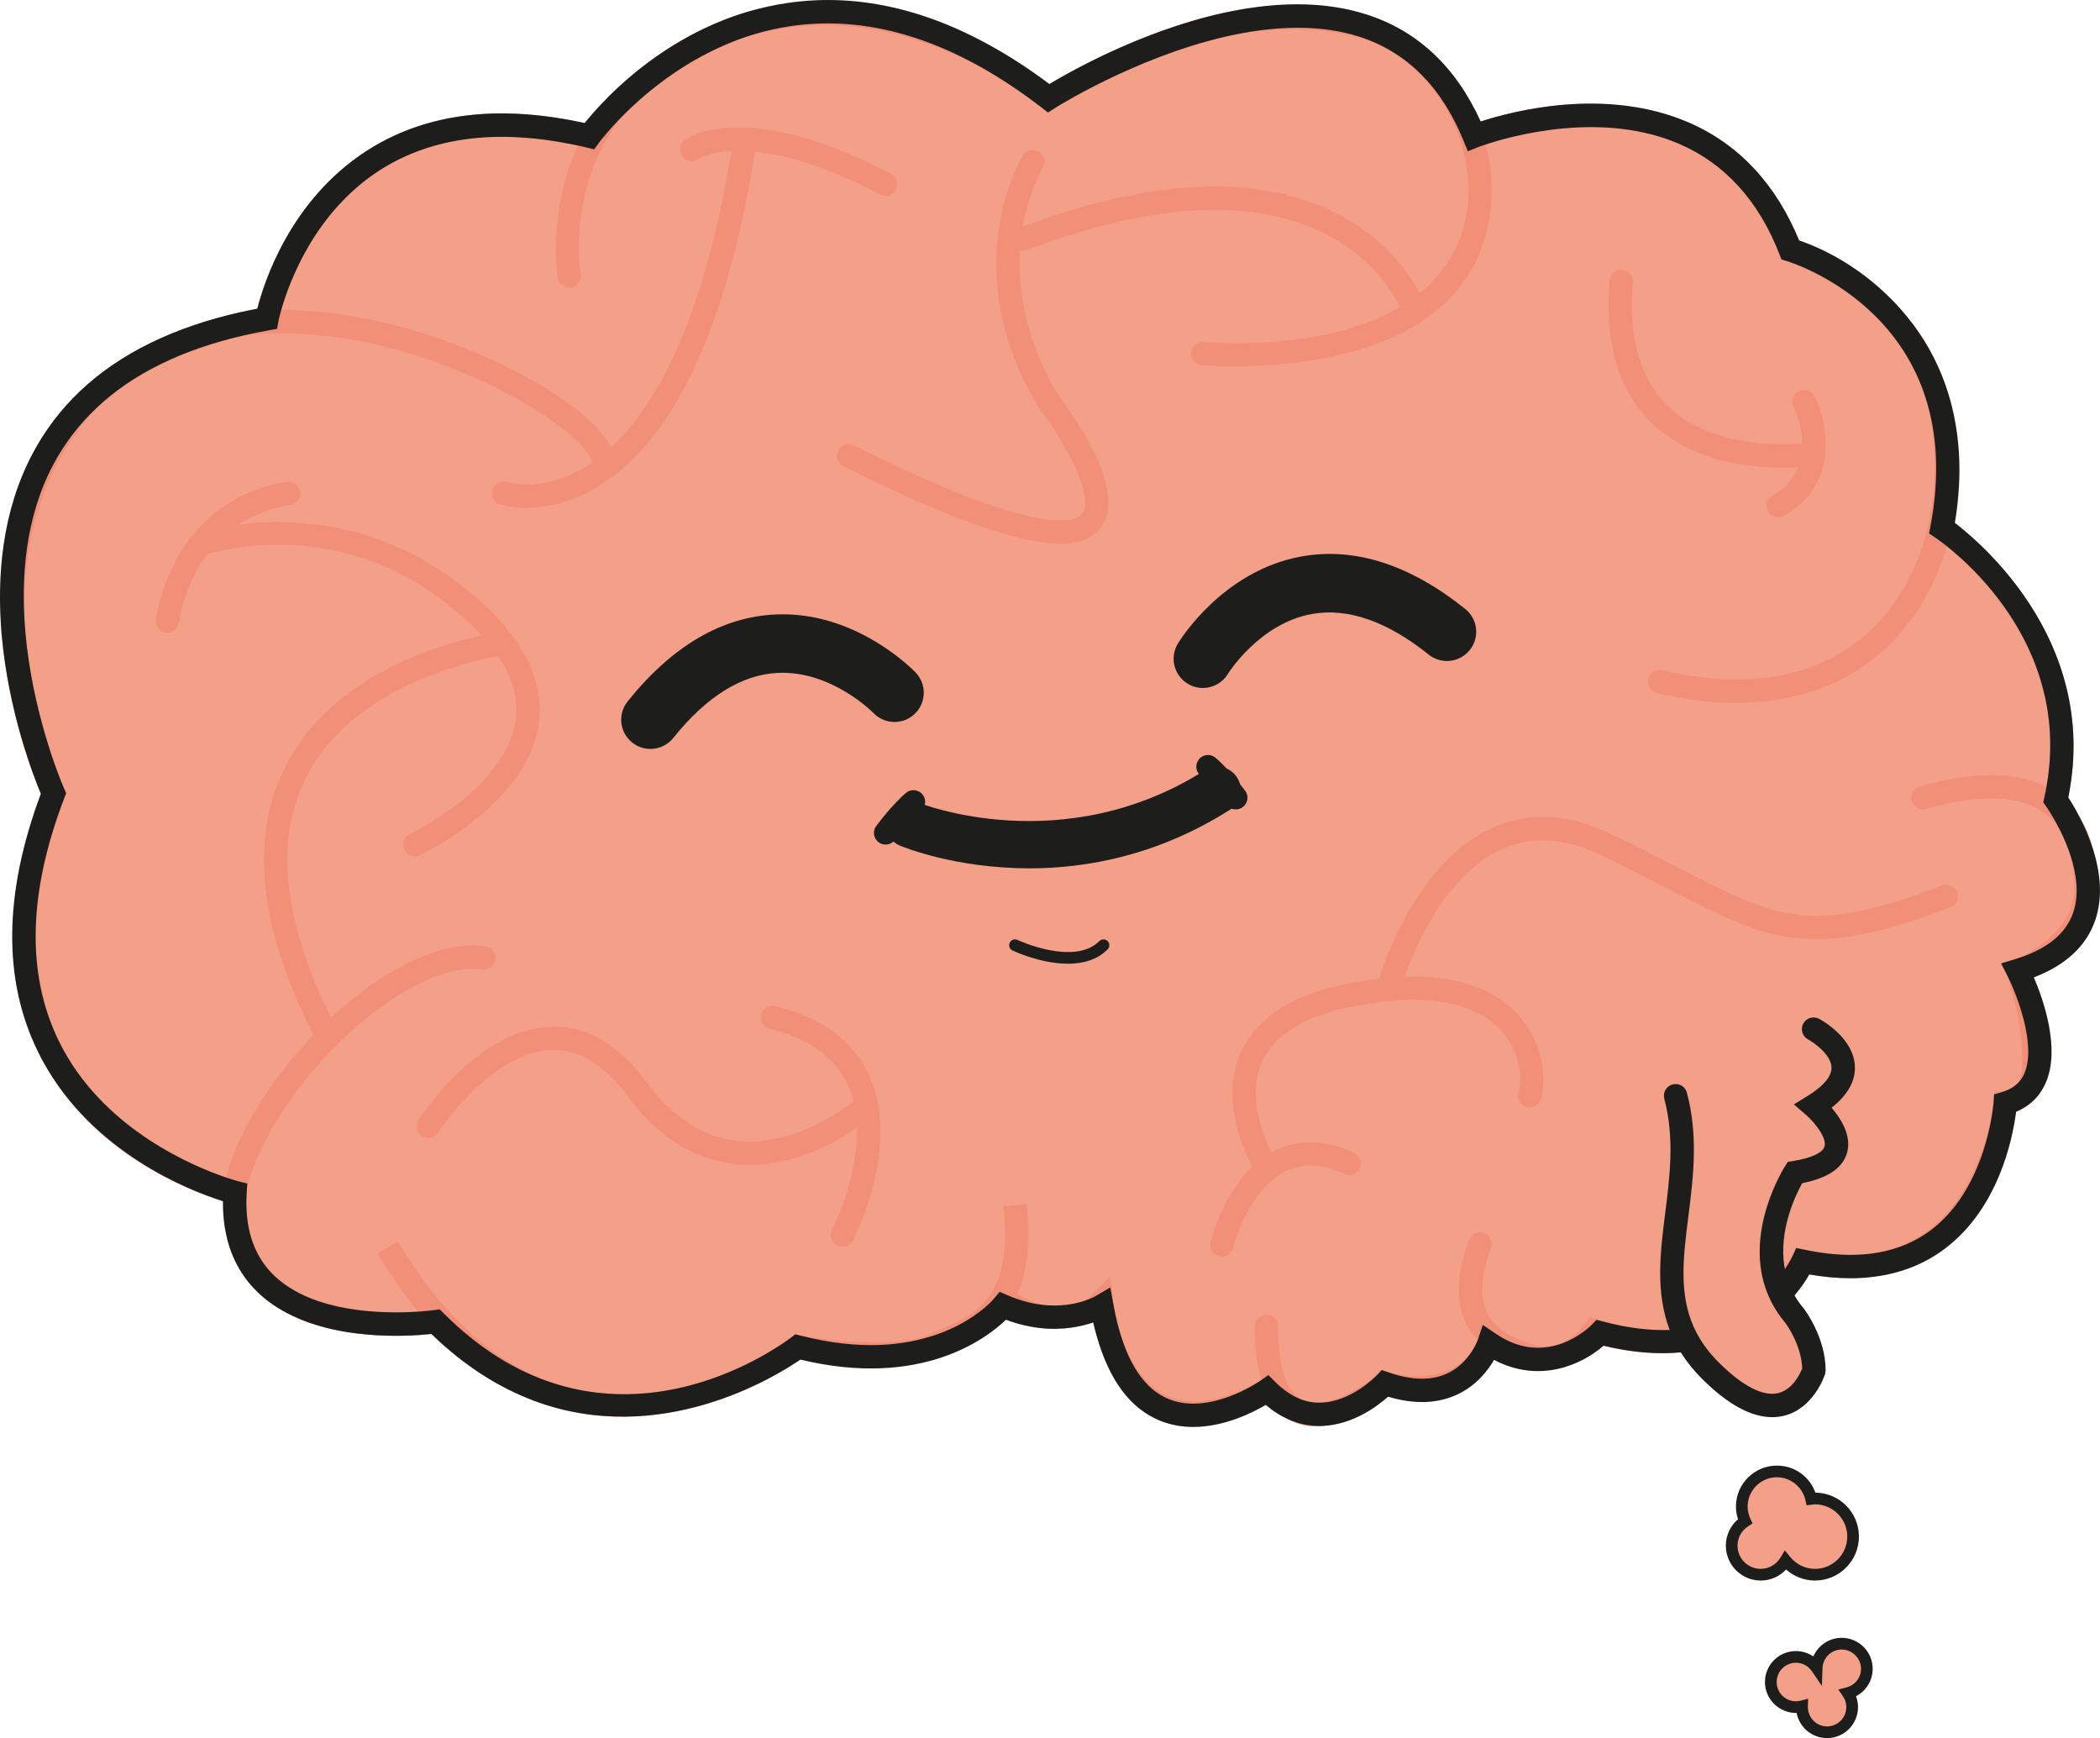 <?xml version="1.0" encoding="UTF-8"?><svg id="a" xmlns="http://www.w3.org/2000/svg" viewBox="0 0 673.29 557.25"><defs><style>.b{fill:#f28f79;}.c{fill:#1d1e1b;}.d{fill:#f4a089;}</style></defs><path class="d" d="M188.96,43.64s55.38-81.06,147.25-12.16c0,0,108.09-64.85,136.46,12.16,0,0,77.01-36.48,101.33,36.48,0,0,60.8,18.24,48.64,89.17,0,0,52.69,26.35,36.48,87.14,0,0,28.37,40.53-12.16,54.72,0,0,12.16,42.56-4.05,42.56,0,0-6.08,66.88-64.85,50.67,0,0-20.26,38.5-66.88,22.29,0,0-8.56,15.4-33.78,3.98,0,0-6.3,21.91-33.33,12.9,0,0-17.83,22.17-37.83,2.17,0,0-46.83,28.45-53.14-28.29,0,0-9.91,9.91-31.52-.9,0,0-14.41,25.22-65.75,15.31,0,0-60.35,47.74-116.19-8.11,0,0-68.24,13.51-64.3-41.43,0,0-96.03-22.52-58.2-127.9,0,0-58.55-130.6,68.45-152.22,0,0,13.96-80.16,103.35-58.55h0Z"/><path class="d" d="M581.92,480.43c-.43,0-.83,.08-1.24,.12-1.12-5.03-5.6-8.8-10.97-8.8-6.22,0-11.26,5.04-11.26,11.26,0,1.69,.4,3.28,1.07,4.72-2.58,1.65-4.3,4.53-4.3,7.83,0,5.14,4.16,9.3,9.3,9.3,3.4,0,6.34-1.84,7.96-4.55,2.24,2.76,5.62,4.55,9.45,4.55,6.75,0,12.22-5.47,12.22-12.22s-5.47-12.21-12.22-12.21h0Z"/><path class="c" d="M582.04,478.55c-1.85-5.18-6.71-8.67-12.34-8.67-7.24,0-13.13,5.89-13.13,13.13,0,1.38,.22,2.75,.67,4.07-2.48,2.12-3.91,5.18-3.91,8.47,0,6.17,5.01,11.18,11.18,11.18,3.14,0,6.04-1.29,8.13-3.54,2.56,2.27,5.83,3.54,9.27,3.54,7.77,0,14.09-6.32,14.09-14.09s-6.25-14.02-13.96-14.09Zm-.13,24.44c-3.08,0-5.99-1.41-7.99-3.87l-1.69-2.08-1.37,2.3c-1.37,2.28-3.74,3.65-6.35,3.65-4.1,0-7.43-3.34-7.43-7.44,0-2.53,1.28-4.86,3.44-6.24l1.38-.89-.69-1.48c-.59-1.27-.89-2.59-.89-3.93,0-5.17,4.21-9.39,9.38-9.39,4.35,0,8.19,3.09,9.14,7.34l.37,1.64,2.11-.24c.19-.02,.39-.06,.59-.06,5.71,0,10.35,4.64,10.35,10.34s-4.64,10.35-10.35,10.35Z"/><path class="d" d="M598.54,535.03c0-4.45-3.61-8.06-8.06-8.06s-7.87,3.45-8.02,7.77c-1.45-2.13-3.89-3.53-6.66-3.53-4.45,0-8.05,3.61-8.05,8.05s3.61,8.06,8.05,8.06c.68,0,1.32-.11,1.95-.27l-.03,.27c0,4.45,3.61,8.05,8.05,8.05s8.06-3.61,8.06-8.05c0-1.67-.51-3.22-1.38-4.51,3.49-.88,6.09-4.02,6.09-7.78h0Z"/><path class="c" d="M600.41,535.03c0-5.47-4.45-9.93-9.93-9.93-4.07,0-7.56,2.44-9.09,5.97-1.62-1.11-3.57-1.73-5.59-1.73-5.48,0-9.93,4.45-9.93,9.93s4.54,10.01,10.15,9.92c.88,4.59,4.92,8.06,9.76,8.06,5.47,0,9.93-4.45,9.93-9.93,0-1.21-.22-2.39-.64-3.51,3.23-1.67,5.34-5.02,5.34-8.78Zm-8.42,5.97l-2.59,.66,1.5,2.21c.69,1.02,1.06,2.21,1.06,3.45,0,3.41-2.78,6.18-6.18,6.18s-6.18-2.77-6.16-6.37l.1-2.5-2.43,.61c-.57,.14-1.04,.21-1.49,.21-3.41,0-6.18-2.78-6.18-6.18s2.77-6.18,6.18-6.18c2.04,0,3.95,1.01,5.11,2.71l3.21,4.72,.21-5.71c.12-3.34,2.82-5.96,6.15-5.96s6.19,2.77,6.19,6.18c0,2.82-1.92,5.27-4.68,5.97Z"/><path class="c" d="M385.65,220.57c-1.64,0-3.31-.43-4.82-1.34-4.43-2.66-5.88-8.42-3.21-12.86,.58-.95,14.33-23.43,39.69-27.97,17.05-3.06,34.71,2.61,52.47,16.84,4.04,3.24,4.69,9.14,1.45,13.17-3.24,4.03-9.12,4.69-13.17,1.46-13.36-10.7-25.95-15.08-37.44-13.02-16.8,3.01-26.83,19.01-26.92,19.17-1.76,2.93-4.86,4.55-8.04,4.55h0Z"/><path class="c" d="M208.53,240.11c-2.05,0-4.12-.67-5.85-2.06-4.04-3.24-4.69-9.14-1.45-13.17,14.23-17.76,30.22-27.14,47.53-27.88,25.69-1.13,44.07,17.84,44.83,18.64,3.57,3.75,3.42,9.68-.33,13.25-3.74,3.56-9.65,3.42-13.22-.3-.24-.25-13.55-13.66-30.63-12.86-11.61,.55-22.9,7.57-33.55,20.87-1.85,2.31-4.57,3.51-7.32,3.51h0Z"/><path class="c" d="M329.98,278.39c-23.61,0-40.23-6.77-41.44-7.28-3.82-1.6-5.62-6-4.02-9.81,1.6-3.81,5.97-5.61,9.8-4.02,.57,.23,46.41,18.58,91.96-10.32,3.5-2.22,8.13-1.18,10.35,2.32,2.22,3.5,1.18,8.13-2.31,10.35-23.03,14.61-45.83,18.77-64.34,18.77h0Z"/><path class="c" d="M396.21,259.5c-1.13,0-2.25-.51-2.99-1.49-4.94-6.53-8.27-9.28-8.3-9.3-1.6-1.31-1.84-3.66-.54-5.27,1.31-1.6,3.65-1.85,5.26-.56,.16,.13,3.99,3.24,9.56,10.61,1.25,1.65,.93,4-.72,5.25-.68,.51-1.47,.76-2.26,.76h0Z"/><path class="c" d="M283.94,270.78c-.79,0-1.58-.25-2.26-.76-1.65-1.25-1.98-3.6-.72-5.25,5.57-7.36,9.4-10.48,9.56-10.61,1.61-1.3,3.97-1.04,5.27,.57,1.3,1.61,1.04,3.97-.56,5.26-.11,.09-3.41,2.85-8.3,9.3-.74,.97-1.86,1.49-2.99,1.49h0Z"/><path class="c" d="M342.36,308.97c-8.65,0-17.2-3.98-17.74-4.24-.94-.44-1.34-1.56-.89-2.49,.44-.93,1.56-1.33,2.5-.89,.18,.09,18.17,8.45,26.24,.37,.73-.73,1.92-.73,2.65,0,.73,.73,.73,1.92,0,2.65-3.47,3.47-8.12,4.61-12.75,4.61h0Z"/><path class="b" d="M326.13,414.95c-.2,.44-.41,.87-.62,1.29-.3,.58-.61,1.15-.94,1.69-.74,1.24-1.54,2.39-2.39,3.44-5.29,6.53-12.49,9.56-18.58,12.12-1.1,.46-2.18,.92-3.23,1.38-12.2,5.41-36.98,1.98-43.59,.93-.05,.03-.1,.07-.15,.11-.01-.01-.02-.01-.03-.01-7.86,5.41-44.94,28.47-85.67,13.1-11.04-4.52-21.29-11.73-30.69-21.56-1.03-1.07-2.04-2.17-3.04-3.3-.96-1.07-1.91-2.18-2.84-3.31-.09-.11-.18-.21-.26-.32-4.56-5.55-8.9-11.76-13.01-18.63l6.44-3.85c14.1,23.56,30.82,38.79,49.83,45.39,.05,0,.1,.03,.14,.04,3.12,1.09,6.29,1.93,9.53,2.54,14.9,2.81,29.02,.24,40.38-3.7,.81-.28,1.61-.56,2.39-.85,.58-.21,1.13-.43,1.69-.65,7.39-2.92,13.34-6.25,17.19-8.64,.36-.22,.7-.44,1.02-.65l.15-.09c.27-.17,.52-.34,.76-.5,.14-.09,.28-.18,.41-.27,.39-.26,.74-.5,1.05-.72,.09-.05,.16-.11,.24-.16,.02-.01,.04-.02,.05-.04,.17-.12,.32-.23,.45-.32,.37-.26,.61-.45,.73-.54l1.32-1.01,1.63,.29s.08,.01,.13,.02h.02c8.18,1.44,30.99,4.15,40.7-.15,1.09-.49,2.21-.96,3.35-1.44,11.95-5.02,24.32-10.22,20.99-39.71l7.46-.84c1.47,13.07,.02,22.26-3.01,28.92Z"/><path class="b" d="M158.87,307.6c-.28,2.05-2.17,3.49-4.22,3.21-20.3-2.75-51.37,23.81-66.55,49.39-4.46,7.54-7.46,14.62-8.93,20.95-.05,.18-.09,.35-.12,.52h0c-.2,.88-.36,1.72-.48,2.55,0,0,0,.01-.01,.01-1.18,7.28-.15,13.41,3.15,17.87,1.7,2.3,3.53,4.34,5.46,6.13,.01,.02,.03,.04,.05,.06,2.28,2.13,4.7,3.94,7.2,5.46,.14,.09,.27,.17,.41,.24,.01,.01,.03,.01,.04,.02,14.58,8.66,31.61,7.84,39.49,6.82,2.72-.35,4.35-.72,4.42-.74,.08-.02,.16-.04,.24-.05,.04,0,.07-.01,.08-.01l.15-.02h.09c1.05-.09,2.08,.28,2.84,.97,.53,.49,.93,1.13,1.11,1.89,.31,1.29-.09,2.59-.96,3.48-.48,.49-1.1,.86-1.82,1.03-.05,.01-.14,.03-.27,.06-.35,.08-.96,.21-1.81,.37-.04-.05-.09-.09-.13-.13-7.1,.78-32.21,2.54-49.61-8.63-.01,.01-.02,0-.02,0-2.07-1.39-4.1-2.98-6.06-4.77-.05-.04-.1-.09-.15-.14-7.4-7.24-11.09-16.98-10.96-29.01-.17-.06-.35-.11-.54-.18v-.02c.15-1.21,.34-2.45,.59-3.71,.24-1.22,.52-2.45,.86-3.71v-.02c1.77-6.59,4.85-13.7,9.24-21.1,5.02-8.47,11.55-16.96,18.88-24.59,1.82-1.9,3.7-3.76,5.62-5.54,15.86-14.75,34.41-24.93,49.51-22.87,2.05,.28,3.49,2.17,3.21,4.22Z"/><path class="b" d="M194.26,150.29c-1.79,.52-3.65-.35-4.43-1.97-.09-.18-.17-.37-.23-.57-2.52-8.58-31.02-27.61-65.23-36.33-11.62-2.96-28.51-5.86-45.89-3.96h-.03s-.03,.01-.04,.01c-15.61,1.71-31.61,7.3-44.5,20.19-1.06,1.06-2.08,2.13-3.05,3.21-.01,0-.03,.02-.04,.03-20.08,22.16-24.23,48.95-22.69,71.76,.01,.09,.02,.18,.02,.26,1.77,25.6,10.69,46.16,12.18,49.4,.03,.06,.05,.11,.07,.16,.02,.05,.04,.1,.06,.14,0,.01,0,.02,0,.03,.02,.07,.04,.11,.05,.12l.03,.06s.02,.03,.02,.04l.02,.05,.63,1.3-.02,.06-.48,1.3-.07,.17c-11.5,30.47-12.09,56.7-1.78,78.02,.23,.48,.47,.95,.71,1.42,.03,.06,.06,.12,.1,.18,.09,.19,.18,.37,.28,.56,.14,.27,.28,.53,.44,.8,14.17,26.12,41.88,37.41,52.01,40.77,.97,.33,1.78,.58,2.41,.76l.3,.09c.09,.02,.18,.05,.26,.07,.13,.04,.25,.08,.35,.1,.12,.03,.22,.07,.3,.09,.04,0,.08,.02,.11,.03,.03,.01,.05,.01,.07,.02h.03s.01,0,.02,.01l.11,.03,.18,.05c1.33,.46,2.27,1.59,2.5,2.92h0c.03,.21,.05,.42,.05,.63,0,.29-.04,.59-.11,.89-.09,.37-.23,.72-.42,1.03,0,0,0,.01-.01,.01-.67,1.12-1.89,1.82-3.21,1.82-.05,0-.11,0-.16,0-.24,0-.48-.03-.73-.09s-1.29-.32-2.96-.83c-.17-.06-.35-.11-.54-.18-10.43-3.27-41.18-15.11-57.19-44.7-.22-.4-.44-.81-.66-1.23l-.09-.18-.06-.12c-.28-.54-.55-1.08-.82-1.63-11.1-22.91-10.78-50.65,.95-82.52h0s0-.05,.02-.07c-2.37-5.66-10.43-26.33-12.58-51.11,0-.03-.01-.06-.01-.09-2.12-30.88,6.55-57.66,25.28-78h.01l.02-.03c12.65-11.93,29.85-20.37,51.42-25.21h.02s.03,0,.04,0c1.67-.19,3.33-.34,4.99-.44,1.31-.09,2.62-.15,3.92-.19,1.3-.04,2.6-.06,3.88-.06h.08c13.82,.03,26.58,2.39,36.05,4.8,31.84,8.13,63.11,25.94,69.69,39.29,.37,.75,.66,1.48,.87,2.19,.59,1.99-.54,4.07-2.53,4.66Z"/><path class="b" d="M192.6,44.5c-.09,.41-.26,.8-.47,1.14-.01,.01-.02,.03-.03,.04l-.06,.09s-.04,.05-.04,.06l-.08,.1c-.05,.07-.1,.13-.16,.19-.04,.05-.08,.09-.12,.13-.1,.1-.2,.2-.32,.29-.05,.04-.09,.08-.14,.11-.06,.05-.13,.1-.2,.14-.12,.08-.24,.15-.37,.21-.11,.06-.23,.11-.35,.15-.15,.06-.31,.11-.47,.14-.12,.03-.25,.06-.37,.07-.15,.02-.31,.03-.46,.03-.29,0-.57-.03-.86-.1h0c-.61-.14-1.21-.28-1.82-.42-.33-.07-.66-.14-.98-.21-.28-.06-.56-.12-.83-.17-.52-.11-1.04-.22-1.55-.32-.14-.03-.28-.05-.42-.08-.08-.02-.16-.03-.24-.04-5.24-1.01-10.3-1.66-15.17-1.98-.55-.04-1.1-.07-1.65-.09-.55-.04-1.1-.05-1.65-.07-.55-.02-1.09-.03-1.63-.04-.87,0-1.73,0-2.59,0-15.13,.15-28.29,3.9-39.31,11.23-20.36,13.53-27.92,35.73-30.15,44.25-.35,1.3-.56,2.29-.68,2.87,0,.02,0,.04-.01,.05-.04,.16-.06,.29-.08,.38,0,.02-.01,.04-.01,.05-.02,.05-.02,.09-.02,.12-.01,.01-.01,.02-.01,.03,0,.02,0,.04,0,.04l-.05,.26c-.38,1.44-1.56,2.48-2.97,2.73-.21,.04-.44,.06-.66,.06-.2,0-.41-.02-.63-.05-1.59-.27-2.78-1.52-3.05-3.03-.09-.41-.09-.85-.02-1.3,.03-.18,.15-.86,.4-1.96,.04-.2,.09-.41,.15-.64,.02,0,.03-.01,.05-.01,2.1-8.3,10.48-34.67,34.95-50.52,11.64-7.55,25.18-11.56,40.46-12.03,.49-.01,.98-.02,1.48-.03,.93,0,1.86-.02,2.81,0,8.4,.14,17.3,1.28,26.7,3.42,.3,.07,.61,.14,.91,.21,.53,.12,1.01,.35,1.42,.65,1.14,.87,1.72,2.36,1.37,3.85Z"/><path class="b" d="M477.83,68.07c-5.8,43.56-56.09,49.36-82.34,49.36-3.99,0-7.42-.14-10.06-.29-2.07-.12-3.64-1.9-3.52-3.96,.12-2.07,1.86-3.69,3.96-3.52,26.78,1.57,48.35-2.46,63.05-11.27,2.23-1.33,4.31-2.78,6.22-4.34,8.54-6.94,13.8-16.02,15.26-26.97,3.3-24.84-14.13-50.87-37.31-55.71-11.98-2.5-23.81-2.36-34.83-.73h-.01c-32.94,4.86-58.67,23.04-59.79,23.85-.02,.01-.03,.02-.04,.02l-.03,.03s-.08,.05-.11,.07c-.02,0-.02,0-.03,.02-.01,0-.01,.01-.02,.01l-2.23,1.64-2.08-1.83s-.04-.03-.06-.05c-.01-.01-.03-.02-.04-.03-.04-.03-.08-.06-.12-.1-.02-.02-.04-.03-.06-.05-.81-.69-6.1-5.08-14.64-10.07-.01-.02-.03-.03-.05-.03-16.46-9.62-44.95-21.43-76.72-13.26-.02,0-.04,0-.06,.02-3.56,.92-7.17,2.09-10.8,3.54-14.9,5.96-25.03,14.14-31.88,22.89h-.01c-17.7,22.6-13.55,48.96-13.29,50.48,.35,2.04-1.02,3.98-3.05,4.33-2.04,.34-3.98-1.01-4.34-3.05-.05-.35-3.36-20.87,6.49-42.41h.01c.53-1.16,1.1-2.32,1.71-3.48,.59-1.13,1.22-2.26,1.89-3.39,1.79-3,3.88-5.99,6.3-8.9h.01c8.9-8.86,23.97-20.97,44.31-27.06l.42-.12c35.25-9.25,66.69,4.32,84.18,14.79l.21,.12c.06,.04,.13,.08,.19,.12,3.97,2.5,7.94,5.23,11.92,8.21,7.65-4.6,33.24-18.96,61.25-23.89,.03-.01,.05-.02,.08-.02,11.59-1.62,24.08-1.67,36.85,.99,17.57,3.67,32.3,17.79,39.3,35.11,.45,1.12,.87,2.26,1.26,3.41,.42,1.23,.79,2.47,1.12,3.72,.01,.02,.02,.04,.02,.06,1.88,7.05,2.48,14.44,1.51,21.74Z"/><path class="b" d="M453.69,103.63c-1.56,0-3.01-.98-3.54-2.53-.08-.22-6.26-17.28-26.98-26.97-23.09-10.79-54.58-8.8-93.61,5.9-1.94,.73-4.1-.25-4.83-2.19-.73-1.94,.25-4.1,2.19-4.83,41.12-15.5,74.64-17.38,99.65-5.58,23.6,11.13,30.4,30.41,30.68,31.22,.67,1.96-.38,4.09-2.34,4.76-.4,.14-.81,.2-1.21,.2h0Z"/><path class="b" d="M626.1,167.17c-.23,1.23-.49,2.44-.78,3.64-.34,1.45-.72,2.88-1.13,4.3-3.93,13.42-11.01,25.14-20.78,33.8-9.21,8.14-24.12,16.43-46.68,16.43-7.61,0-16.09-.94-25.51-3.15-2.02-.47-3.27-2.49-2.8-4.51,.48-2.01,2.5-3.25,4.51-2.79,27.1,6.35,49.75,2.34,65.5-11.6,16.11-14.25,24.06-38.05,21.27-63.65-4.64-42.56-46.38-55.8-46.8-55.93l-1.73-.53-.06-.02-.6-1.68s-.03-.07-.04-.1c-6.36-17.8-16.94-30.05-31.42-36.42-24.86-10.92-54.57-1.64-62.75,1.31-.71,.26-1.25,.47-1.62,.62-.02,.01-.03,.01-.04,.01-.1,.04-.19,.07-.26,.1-.11,.04-.2,.08-.25,.1-.02,.01-.05,.02-.07,.02-.01,.01-.02,.01-.02,.01l-.27,.1c-1.81,.55-3.79-.34-4.55-2.12l-.02-.06c-.77-1.89,.12-4.06,2.01-4.86,.02-.01,.05-.02,.08-.04,.32-.13,1.23-.5,2.63-1.01,.24-.09,.5-.18,.77-.28,.01,.03,.03,.06,.04,.09,10.06-3.29,40.14-11.27,66.88,.41,15.91,6.95,27.75,19.64,35.21,37.73,.02,.01,.04,.01,.06,.02,.01,.02,.02,.05,.03,.07,5.69,2.14,23.53,9.9,36.44,26.83,.15,.18,.29,.37,.42,.56,4.46,5.96,8.3,13.03,10.79,21.37,1.2,4,2.09,8.28,2.59,12.88,1.07,9.79,.68,19.37-1.05,28.35Z"/><path class="b" d="M659.12,260.18c-.27,0-.54-.03-.82-.09-2.02-.45-3.3-2.45-2.85-4.47,11.44-51.49-33-81.94-34.9-83.21-1.72-1.15-2.18-3.48-1.03-5.2,1.15-1.72,3.48-2.19,5.19-1.04,.51,.34,50.62,34.51,38.06,91.08-.39,1.75-1.94,2.94-3.66,2.94h0Z"/><path class="b" d="M651.53,313.28c2.37,8.13,7.25,27.93,1.95,37.92h-.01c-1.81,2.27-4.18,4.02-7.07,5.24-.02,.18-.05,.38-.08,.58h0s-.05,.02-.08,.03c-1.29,8.15-6.34,30.73-23.92,43.64-7.74,5.68-16.85,8.73-27.22,9.09-.58,.02-1.17,.03-1.76,.03-4.21,.03-8.62-.37-13.23-1.21-.13-.02-.26-.05-.39-.07-1.07,1.45-2.71,3.5-4.88,5.81-.84,.9-1.76,1.83-2.76,2.79-.89,.85-1.84,1.72-2.86,2.59-5.57,4.78-13.03,9.66-22.25,12.38-1.04,.32-2.11,.6-3.19,.85-.02,0-.03,.01-.05,.01h-.02c-.21,.05-.43,.1-.64,.14-1.31,.29-2.65,.53-4.03,.71-.05-.08-.09-.16-.14-.23-7.31,.67-15.55,.12-24.76-2.13-.05,.04-.09,.08-.14,.12-.51-.16-1.03-.32-1.55-.49-3.42,3.75-9.45,8.02-17.04,8.02-1.97,0-4.04-.29-6.2-.95-3.57-1.08-6.66-2.38-9.31-3.9-1.11-.64-2.14-1.31-3.09-2.04-1.1-.82-2.11-1.71-3-2.65h0c-1.53-1.6-2.75-3.34-3.7-5.25-3.47-6.99-3.17-15.77,.91-26.85,.72-1.94,2.88-2.93,4.82-2.21,1.94,.72,2.93,2.87,2.22,4.81-3.29,8.9-3.71,15.94-1.23,20.92,2.22,4.48,6.85,7.66,14.56,10,10.12,3.07,16.62-6.32,16.68-6.41l1.65-2.44,2.76,1.02c.44,.16,.88,.32,1.32,.47,7.96,2.76,15.19,3.56,21.65,3.09,1.31-.1,2.59-.25,3.84-.45,.92-.14,1.83-.31,2.71-.51,.02,0,.04-.01,.06-.01h.01c.34-.08,.67-.15,1-.23h0c9.92-2.43,17.59-7.77,22.91-12.72,1.14-1.05,2.17-2.08,3.09-3.06,1.21-1.3,2.23-2.5,3.07-3.55,1.39-1.75,2.27-3.06,2.6-3.58l.02-.03c.05-.07,.09-.13,.11-.17l1.38-2.23h.01l1.82,.38,.26,.05,.48,.1s.02,0,.03,.01c4.94,1.07,9.62,1.6,14.04,1.6h.21c9.57-.04,17.86-2.59,24.75-7.64,16.9-12.39,20.68-36.31,21.25-40.63,.01-.02,.01-.04,.01-.06,.01-.12,.02-.22,.03-.3,.01-.13,.02-.2,.02-.21v-.11l.25-2.52,.08-.88h3.41c2.1,0,2.99-.83,3.58-1.65,.29-.4,.54-.86,.76-1.37,3.09-7.15-.5-24.37-3.77-34.39h0c-.02-.09-.05-.16-.07-.23l-1.15-3.51,3.49-1.2,.07-.03c1.29-.48,19.2-7.41,19.2-22.98,0-3.05-.26-6.53-1.06-9.98,0,0,0-.03-.01-.04,0-.01-.01-.02-.01-.03-.71-2.97-1.82-5.93-3.54-8.57h0s-.02-.03-.02-.04c-1.24-1.91-2.8-3.65-4.74-5.11-7.88-5.94-20.69-6.44-38.1-1.47-1.97,.57-4.06-.58-4.63-2.58-.57-1.99,.58-4.06,2.57-4.63,17.27-4.92,30.91-4.86,40.65,.18,1.24,.63,2.41,1.35,3.51,2.14,.18,.12,.35,.25,.52,.38,.94,.71,1.83,1.48,2.66,2.3,1.58,1.54,2.96,3.27,4.16,5.19,0,.01,0,.01,0,.02,1.85,2.96,3.24,6.35,4.16,10.14,.01,0,.01,.01,.01,.02,.9,3.67,1.36,7.71,1.36,12.08,0,16.77-14.27,25.51-20.97,28.68Z"/><path class="b" d="M421.73,457.29c-2.48,0-4.94-.45-7.28-1.54-8.07-3.76-12.16-14.04-12.16-30.54,0-2.07,1.68-3.75,3.75-3.75s3.75,1.68,3.75,3.75c0,13.15,2.71,21.36,7.83,23.75,7.44,3.46,20.18-5.03,24.05-8.28l1.46-1.22,1.85,.46c23.36,5.75,28.64-9.73,28.85-10.39,.63-1.96,2.71-3.06,4.69-2.44,1.97,.62,3.07,2.69,2.47,4.66-.07,.22-7.09,22.05-35.99,15.87-3.83,2.94-13.69,9.69-23.28,9.69h0Z"/><path class="b" d="M409.02,448.23c-.25,.3-.57,.55-.93,.76-.22,.13-.45,.25-.67,.37-8.97,4.97-17.14,7.45-24.46,7.45-4.68,0-9.02-1.02-12.98-3.06-10.52-5.43-15.79-16.84-18.34-25.36-.04-.11-.07-.23-.1-.34-.37-1.31-.71-2.67-1.03-4.07-3.81,1.31-9.72,2.61-17.04,1.8h-.02c-4.27-.93-8.2-2.64-11.27-4.41-1.03-.6-1.96-1.21-2.78-1.79-.04-.03-.08-.06-.11-.08-.77-.59-1.24-1.42-1.39-2.31-.18-.96,.02-1.98,.63-2.84,1.21-1.68,3.55-2.07,5.23-.87,.16,.11,1.02,.71,2.37,1.47h0c1.93,1.1,4.86,2.53,8.19,3.39h.02c4.14,1.08,8.89,1.25,13.12-1.23h0c1.03-.61,2.04-1.38,2.99-2.33l5.54-5.54,.83,7.79s.07,.6,.22,1.55c.02,.13,.04,.25,.07,.37,.2,1.17,.52,2.81,1.01,4.73,.05,.21,.11,.43,.16,.64,1.95,7.33,6.23,18.2,15.15,22.78,7.87,4.04,18.23,2.51,30.8-4.55h.01l.03-.03h0s.06-.03,.09-.05c.01,0,.01-.01,.02-.01,1.5-.85,3.33-.56,4.5,.61,.24,.23,.44,.5,.62,.81,.81,1.44,.56,3.18-.5,4.35Z"/><path class="b" d="M53.69,202.84l-.42-.02c-2.06-.23-3.54-2.09-3.31-4.14,.04-.38,4.72-38.27,41.98-44.19,2.07-.33,3.97,1.07,4.29,3.11,.33,2.05-1.07,3.97-3.11,4.29-31.69,5.04-35.67,37.3-35.71,37.62-.22,1.92-1.84,3.33-3.72,3.33h0Z"/><path class="b" d="M132.96,274.57c-1.41,0-2.76-.8-3.4-2.16-.88-1.87-.07-4.11,1.8-4.99,.3-.14,30.11-14.38,33.82-35.6,1.72-9.83-2.55-19.95-12.68-30.09-39.53-39.53-85.18-24.35-87.1-23.69-1.96,.68-4.09-.35-4.77-2.31-.68-1.95,.35-4.09,2.3-4.77,.52-.18,51.94-17.47,94.87,25.47,11.97,11.97,16.94,24.32,14.76,36.7-4.4,25.06-36.65,40.43-38.02,41.07-.51,.24-1.05,.35-1.58,.35h0Z"/><path class="b" d="M105.11,336.23c-1.35,0-2.65-.73-3.33-2.01-18.8-35.8-22.16-65.76-9.98-89.07,18.77-35.9,67.13-42.29,69.18-42.55,2.05-.27,3.92,1.2,4.18,3.26,.26,2.05-1.2,3.92-3.25,4.18-.47,.06-46.56,6.2-63.47,38.62-10.96,20.99-7.6,48.6,9.99,82.08,.96,1.83,.26,4.1-1.58,5.06-.56,.29-1.15,.43-1.74,.43h0Z"/><path class="b" d="M168.73,162.82c-5,0-8.17-.98-8.44-1.07-1.97-.64-3.05-2.75-2.41-4.72,.64-1.96,2.73-3.04,4.7-2.42,.52,.16,11.68,3.43,25.58-5.21,15.28-9.49,35.75-34.89,46.52-102,.33-2.04,2.23-3.45,4.29-3.11,2.05,.33,3.44,2.25,3.11,4.3-9.04,56.36-25.96,92.48-50.27,107.36-9.06,5.55-17.31,6.87-23.09,6.87h0Z"/><path class="b" d="M283.94,62.78c-.59,0-1.18-.14-1.73-.43-42.25-22.1-58.08-11.46-58.24-11.34-1.67,1.18-4,.83-5.21-.81-1.21-1.64-.92-3.93,.7-5.18,.75-.58,19.05-13.99,66.24,10.68,1.83,.96,2.54,3.23,1.58,5.06-.67,1.28-1.97,2.01-3.32,2.01h0Z"/><path class="b" d="M339.97,174.3c-11.17,0-31.37-5.63-69.5-24.81-1.85-.93-2.6-3.18-1.67-5.03,.93-1.85,3.19-2.6,5.03-1.66,59.75,30.06,71,24.37,73.04,21.91,4.33-5.24-5.56-23.16-13.62-33.62l-.24-.35c-26.68-44.29-5.99-79.41-5.09-80.88,1.07-1.77,3.38-2.33,5.15-1.26,1.77,1.07,2.33,3.37,1.27,5.14-.8,1.32-19.11,32.76,4.99,72.95,4.23,5.51,22.9,31.2,13.33,42.79-2.09,2.53-5.54,4.83-12.68,4.83h0Z"/><path class="b" d="M570.12,165.89c-1.3,0-2.57-.68-3.26-1.89-1.03-1.8-.4-4.09,1.4-5.11,16.05-9.18,7.18-27.65,6.8-28.43-.92-1.85-.16-4.1,1.69-5.02,1.86-.92,4.1-.17,5.02,1.68,4.39,8.79,8,28.11-9.79,38.28-.59,.33-1.23,.49-1.86,.49h0Z"/><path class="b" d="M571.07,149.91c-11.12,0-28.37-2.14-40.78-13.63-11.16-10.33-15.94-25.91-14.23-46.3,.17-2.07,2.02-3.6,4.05-3.42,2.06,.17,3.6,1.99,3.42,4.05-1.51,17.96,2.47,31.47,11.83,40.15,16.62,15.42,45.2,11.05,45.49,11.01,2.03-.31,3.97,1.06,4.29,3.1,.33,2.04-1.05,3.97-3.1,4.3-.47,.07-4.77,.74-10.97,.74h0Z"/><path class="b" d="M270.1,399.73c-.58,0-1.17-.14-1.72-.42-1.84-.95-2.56-3.22-1.6-5.05,.14-.27,13.82-27.12,5.06-46.37-4.05-8.89-12.48-14.96-25.04-18.02-2.01-.49-3.25-2.52-2.76-4.53,.49-2.01,2.53-3.26,4.53-2.76,14.93,3.64,25.06,11.11,30.11,22.22,10.26,22.59-4.6,51.68-5.24,52.9-.67,1.28-1.98,2.02-3.33,2.02h0Z"/><path class="b" d="M240.4,373.48c-1.47,0-2.96-.07-4.46-.22-13.27-1.34-24.93-8.68-34.65-21.81-7.5-10.12-15.68-15.1-24.44-14.84-19.47,.62-36.25,26.27-36.41,26.53-1.12,1.74-3.45,2.24-5.18,1.12-1.74-1.12-2.24-3.45-1.12-5.18,.77-1.19,19.12-29.21,42.47-29.95,11.16-.42,21.65,5.64,30.71,17.87,8.4,11.35,18.27,17.67,29.33,18.81,20.26,2.06,38.44-13.88,38.62-14.04,1.54-1.38,3.91-1.25,5.29,.29,1.38,1.54,1.25,3.91-.29,5.29-.78,.7-18.25,16.14-39.87,16.14h0Z"/><path class="b" d="M391.75,402.91c-.3,0-.6-.04-.9-.11-2.01-.49-3.24-2.52-2.75-4.54,.22-.9,5.6-22.16,20.98-29.57,7.51-3.62,15.96-3.31,25.08,.9,1.88,.87,2.7,3.1,1.83,4.98-.87,1.88-3.09,2.7-4.98,1.83-7.1-3.28-13.22-3.59-18.69-.95-12.22,5.89-16.9,24.42-16.95,24.6-.42,1.71-1.95,2.85-3.63,2.85h0Z"/><path class="b" d="M406.25,378.63c-1.24,0-2.45-.61-3.17-1.74-.54-.85-13.12-21.03-5.48-38.98,4.81-11.29,16.33-18.85,34.24-22.49,31.99-6.5,47.51,1.8,54.9,9.9,8.5,9.31,9.03,21.27,7.3,27.04-.59,1.98-2.67,3.12-4.66,2.52-1.98-.59-3.11-2.68-2.52-4.66,1.19-3.98,.71-12.88-5.65-19.84-6.09-6.67-19.36-13.4-47.87-7.61-15.34,3.11-25.03,9.19-28.83,18.05-6.11,14.3,4.79,31.88,4.9,32.06,1.1,1.75,.58,4.07-1.16,5.17-.62,.39-1.32,.58-2,.58h0Z"/><path class="b" d="M445.02,320.98c-.33,0-.66-.04-.99-.13-2-.54-3.17-2.6-2.63-4.6,.43-1.58,10.84-38.89,36.89-50.77,11.72-5.34,24.63-4.68,38.37,1.96,8.01,3.87,14.94,7.43,21.05,10.58,32.79,16.88,42.68,21.98,84.94,5.87,1.92-.73,4.1,.23,4.84,2.17,.74,1.93-.23,4.1-2.17,4.84-45.38,17.3-57.81,10.9-91.04-6.21-6.07-3.12-12.95-6.66-20.88-10.49-11.64-5.62-22.4-6.26-31.98-1.9-22.85,10.4-32.69,45.57-32.79,45.92-.45,1.67-1.97,2.76-3.61,2.76h0Z"/><path class="c" d="M655.46,255.62l-.36,1.64,.9,1.25c-.55-.82-.77-1.85-.54-2.89ZM191.76,46.12c-.04,.05-.08,.09-.12,.13-.1,.1-.2,.2-.32,.29-.05,.04-.09,.08-.14,.11-.06,.05-.13,.1-.2,.14-.12,.08-.24,.15-.37,.21-.11,.06-.23,.11-.35,.15-.15,.06-.31,.11-.47,.14-.12,.03-.25,.06-.37,.07-.15,.02-.31,.03-.46,.03-.29,0-.57-.03-.86-.1l2.43,.58,1.39-1.94c-.05,.07-.1,.13-.16,.19ZM79.05,381.67h0c.03,.21,.05,.42,.05,.63l.07-1.15c-.05,.18-.09,.35-.12,.52Zm576.41-126.05l-.36,1.64,.9,1.25c-.55-.82-.77-1.85-.54-2.89ZM191.76,46.12c-.04,.05-.08,.09-.12,.13-.1,.1-.2,.2-.32,.29-.05,.04-.09,.08-.14,.11-.06,.05-.13,.1-.2,.14-.12,.08-.24,.15-.37,.21-.11,.06-.23,.11-.35,.15-.15,.06-.31,.11-.47,.14-.12,.03-.25,.06-.37,.07-.15,.02-.31,.03-.46,.03-.29,0-.57-.03-.86-.1l2.43,.58,1.39-1.94c-.05,.07-.1,.13-.16,.19ZM79.05,381.67h0c.03,.21,.05,.42,.05,.63l.07-1.15c-.05,.18-.09,.35-.12,.52Zm576.41-126.05l-.36,1.64,.9,1.25c-.55-.82-.77-1.85-.54-2.89ZM191.76,46.12c-.04,.05-.08,.09-.12,.13-.1,.1-.2,.2-.32,.29-.05,.04-.09,.08-.14,.11-.06,.05-.13,.1-.2,.14-.12,.08-.24,.15-.37,.21-.11,.06-.23,.11-.35,.15-.15,.06-.31,.11-.47,.14-.12,.03-.25,.06-.37,.07-.15,.02-.31,.03-.46,.03-.29,0-.57-.03-.86-.1l2.43,.58,1.39-1.94c-.05,.07-.1,.13-.16,.19ZM79.05,381.67h0c.03,.21,.05,.42,.05,.63l.07-1.15c-.05,.18-.09,.35-.12,.52Zm576.41-126.05l-.36,1.64,.9,1.25c-.55-.82-.77-1.85-.54-2.89ZM191.76,46.12c-.04,.05-.08,.09-.12,.13-.1,.1-.2,.2-.32,.29-.05,.04-.09,.08-.14,.11-.06,.05-.13,.1-.2,.14-.12,.08-.24,.15-.37,.21-.11,.06-.23,.11-.35,.15-.15,.06-.31,.11-.47,.14-.12,.03-.25,.06-.37,.07-.15,.02-.31,.03-.46,.03-.29,0-.57-.03-.86-.1l2.43,.58,1.39-1.94c-.05,.07-.1,.13-.16,.19ZM79.05,381.67h0c.03,.21,.05,.42,.05,.63l.07-1.15c-.05,.18-.09,.35-.12,.52Zm576.41-126.05l-.36,1.64,.9,1.25c-.55-.82-.77-1.85-.54-2.89ZM191.76,46.12c-.04,.05-.08,.09-.12,.13-.1,.1-.2,.2-.32,.29-.05,.04-.09,.08-.14,.11-.06,.05-.13,.1-.2,.14-.12,.08-.24,.15-.37,.21-.11,.06-.23,.11-.35,.15-.15,.06-.31,.11-.47,.14-.12,.03-.25,.06-.37,.07-.15,.02-.31,.03-.46,.03-.29,0-.57-.03-.86-.1l2.43,.58,1.39-1.94c-.05,.07-.1,.13-.16,.19ZM79.05,381.67h0c.03,.21,.05,.42,.05,.63l.07-1.15c-.05,.18-.09,.35-.12,.52Zm576.41-126.05l-.36,1.64,.9,1.25c-.55-.82-.77-1.85-.54-2.89ZM191.64,46.25c-.1,.1-.2,.2-.32,.29-.05,.04-.09,.08-.14,.11-.06,.05-.13,.1-.2,.14-.12,.08-.24,.15-.37,.21-.11,.06-.23,.11-.35,.15-.15,.06-.31,.11-.47,.14-.12,.03-.25,.06-.37,.07-.15,.02-.31,.03-.46,.03-.29,0-.57-.03-.86-.1l2.43,.58,1.39-1.94c-.05,.07-.1,.13-.16,.19-.04,.05-.08,.09-.12,.13ZM79.05,381.68c.03,.2,.05,.41,.05,.62l.07-1.15c-.05,.18-.09,.35-.12,.52h0Zm592.09-109.15s0-.02-.01-.02c-1.19-3.8-2.7-7.27-4.16-10.14,0-.01,0-.01,0-.02-1.51-2.97-2.94-5.3-3.85-6.69,.15-.72,.28-1.43,.41-2.14,.12-.71,.24-1.41,.34-2.11,.11-.7,.21-1.4,.29-2.09,.09-.7,.17-1.39,.24-2.08,.03-.32,.07-.63,.09-.94,.03-.3,.05-.6,.08-.9v-.05s.01-.08,.01-.12c0-.07,.01-.13,.01-.2,.05-.57,.08-1.14,.11-1.7,.01-.24,.02-.49,.03-.74,.02-.25,.03-.5,.03-.75,.01-.23,.02-.45,.02-.67,.02-.66,.03-1.32,.03-1.98,0-.7-.01-1.4-.03-2.1-.02-.53-.04-1.06-.06-1.59v-.11c-.02-.37-.04-.75-.07-1.12-.02-.33-.04-.65-.06-.98-.02-.28-.04-.55-.07-.82-.05-.54-.1-1.07-.16-1.6-.05-.54-.12-1.07-.19-1.6-.02-.13-.03-.25-.05-.38-.02-.18-.05-.37-.07-.55-.06-.46-.13-.91-.2-1.36-.02-.1-.03-.21-.05-.31-.2-1.25-.44-2.49-.69-3.7-.14-.64-.28-1.28-.43-1.91-.15-.63-.31-1.25-.47-1.87-.17-.62-.34-1.24-.51-1.85-.33-1.12-.67-2.23-1.04-3.32-.23-.69-.47-1.37-.71-2.04-.43-1.16-.87-2.3-1.34-3.42-.23-.56-.47-1.11-.71-1.66-.23-.52-.46-1.03-.69-1.54-.3-.64-.6-1.27-.91-1.9-.49-.99-.99-1.97-1.51-2.92-.27-.51-.55-1.02-.83-1.51-.28-.5-.56-1-.85-1.48-.28-.49-.57-.97-.86-1.45-.29-.48-.59-.95-.88-1.42-.3-.47-.6-.93-.9-1.38-.59-.91-1.2-1.81-1.82-2.68-.3-.43-.61-.86-.92-1.29-.31-.42-.62-.84-.93-1.25-.31-.42-.62-.82-.93-1.22-.31-.41-.62-.8-.93-1.19-.32-.4-.64-.8-.95-1.18-.31-.37-.61-.74-.92-1.1-.31-.37-.62-.73-.93-1.09-.61-.71-1.23-1.41-1.84-2.08-.69-.75-1.36-1.47-2.01-2.16-.48-.49-.95-.97-1.41-1.44-.34-.34-.68-.67-1-.98-.28-.28-.56-.55-.84-.82-.16-.15-.31-.3-.46-.44-.39-.37-.78-.73-1.15-1.08-.5-.46-.98-.9-1.45-1.3-.26-.23-.51-.46-.76-.67-.25-.22-.49-.43-.73-.64-.6-.5-1.16-.97-1.68-1.4-.21-.17-.41-.33-.6-.48-.31-.25-.61-.49-.88-.7-.2-.16-.4-.31-.58-.45,2.72-16.22,1.48-30.06-2.18-41.71-2.57-8.18-6.34-15.28-10.79-21.37-.13-.19-.27-.38-.42-.56-10.77-14.49-25.36-23.15-36.47-26.9-.02-.01-.04-.01-.06-.02-7.46-18.09-19.3-30.78-35.21-37.73-26.74-11.68-56.82-3.7-66.88-.41-.01-.03-.03-.06-.04-.09-7.98-17.54-20.32-29.07-36.71-34.28-12.83-4.08-26.79-3.89-40.21-1.54-.03,0-.05,0-.08,.02-28.01,4.93-53.6,19.29-61.25,23.89-3.98-2.98-7.95-5.71-11.92-8.21-.06-.04-.13-.08-.19-.12l-.21-.12C299.91,3.4,275.87-2.49,252.42,.96c-4.36,.64-8.52,1.58-12.48,2.75l-.42,.12c-20.34,6.09-35.41,18.2-44.31,27.05h-.01c-3.63,3.62-6.23,6.67-7.75,8.57-8.86-1.96-17.27-2.98-25.25-3.08-.95-.02-1.88,0-2.81,0-.5,.01-.99,.02-1.48,.03-15.28,.47-28.82,4.48-40.46,12.03-24.47,15.85-32.85,42.22-34.95,50.52-.02,0-.03,.01-.05,.01-1.74,.34-3.45,.69-5.14,1.08-.01,0-.03,0-.04,0h-.02c-21.57,4.84-38.77,13.28-51.42,25.21l-.02,.02h-.01c-6.24,5.89-11.37,12.63-15.38,20.21C.62,164.01-1.07,184.79,.52,203.29c0,.03,.01,.06,.01,.09,2.15,24.78,10.21,45.45,12.58,51.11-.01,.02-.02,.04-.02,.06h0c-11.91,31.81-12.23,59.55-.95,82.53,.27,.55,.54,1.09,.82,1.63l.06,.12,.09,.18c.22,.42,.44,.83,.66,1.23,16.09,29.37,46.79,41.35,57.19,44.68,.19,.06,.37,.12,.54,.17v.03c-.13,12.03,3.56,21.77,10.96,29.01,.05,.05,.1,.1,.15,.14,.22,.22,.45,.44,.68,.65,1.68,1.54,3.48,2.91,5.38,4.12,0,0,.01,.02,.02,0,17.4,11.17,42.51,9.41,49.61,8.63,.04,.04,.09,.08,.13,.13,10.77,10.42,21.77,17.14,32.5,21.19,40.73,15.37,77.81-7.69,85.67-13.1,.01,0,.02,0,.03,.01,38.7,9.32,59.7-6.81,65.9-12.78,3.89,1.47,7.56,2.28,10.92,2.65h.02c7.32,.81,13.23-.49,17.04-1.8,.32,1.4,.66,2.76,1.03,4.07,.03,.11,.06,.23,.1,.34,3.98,14.12,10.76,23.21,20.2,27.07,3.57,1.46,7.21,2.04,10.75,2.04,9.88,0,18.94-4.53,23.23-7.07,2.39,2.03,4.87,3.61,7.46,4.71h0s.01,.01,.02,.01c.01,.01,.03,.01,.04,.02,3.21,1.39,6.59,2.06,10.15,2.01,.21,0,.42,0,.62-.02,9.72-.41,17.56-6.35,20.93-9.36,8.59,2.57,16.22,2.25,22.7-.95,5.81-2.89,9.34-7.5,11.27-10.86,14.74,7.76,28.26,1.42,34.98-4.42,.05-.04,.09-.08,.14-.12,9.21,2.25,17.45,2.8,24.76,2.13,1.42-.12,2.8-.29,4.15-.51,.21-.04,.45-.07,.66-.11h.02s.03-.01,.05-.01c1.13-.19,2.24-.42,3.32-.67,9.54-2.22,17.12-6.56,22.81-11.47,.99-.85,1.93-1.72,2.81-2.6,.95-.96,1.83-1.92,2.65-2.88,1.95-2.29,3.52-4.58,4.74-6.73h0c4.61,.8,9.02,1.21,13.23,1.21,.59,0,1.18-.01,1.76-.03,11.07-.3,20.67-3.5,28.66-9.58,17.04-12.97,21.48-35.04,22.56-43.17h0c.03-.21,.06-.41,.08-.59,2.89-1.22,5.26-2.97,7.07-5.23h.01c.99-1.25,1.81-2.64,2.48-4.18,4.67-10.86-.79-26.45-3.86-33.67,10.25-3.92,16.87-10.09,19.69-18.38,2.55-7.5,1.52-15.53-.65-22.46Zm-22.07,71.56c-.47,1.09-1.07,2.04-1.83,2.86-1.24,1.35-2.87,2.35-4.93,3.02-.15,.06-.3,.1-.46,.15l-2.44,.73-.08,.02-.16,2.5v.11s-.02,.08-.03,.21c-.01,.08-.02,.18-.03,.3,0,.02,0,.04-.01,.06-.38,3.97-3.38,27.66-19.91,40.23-7.1,5.39-15.84,8.08-26.09,8.04h-.21c-4.41-.04-9.09-.57-14.04-1.6,0-.01-.02-.01-.03-.01l-.48-.1-.26-.05-1.83-.38-.36-.07-1.13,2.47-.02,.03-.1,.22c-.13,.28-.88,1.86-2.38,4.08-.77,1.13-1.74,2.43-2.92,3.81-.87,1.02-1.86,2.08-2.98,3.15-5.01,4.8-12.54,9.77-23.26,11.71-.34,.07-.68,.12-1.03,.17h-.01s-.04,.01-.06,.01c-.9,.15-1.82,.27-2.77,.37-1.26,.13-2.56,.22-3.9,.26-6.2,.22-13.28-.55-21.3-2.7l-.23-.06-1.91-.5-1.54,1.59c-.57,.58-14.14,14.28-30.83,2.84l-4.1-2.78-1.58,4.7s-.01,.03-.03,.08h0c-.02,.05-.04,.12-.07,.2-.1,.26-.29,.71-.57,1.28-.03,.05-.05,.1-.07,.15-.08,.14-.16,.29-.24,.45-.02,.04-.05,.08-.07,.13-.05,.08-.09,.17-.15,.26-1.34,2.42-3.96,6.02-8.3,8.15-5.14,2.51-11.54,2.45-19.03-.16l-.13-.05h-.03l-.03-.02-2.11-.72-1.47,1.57-.2,.2c-.08,.08-8.16,8.54-18.01,8.69h-.14c-2.18,.06-4.36-.36-6.5-1.23,0-.01-.01-.01-.02-.01-2.69-1.1-5.31-2.91-7.77-5.37l-2.24-2.23-2.28,1.62-.09,.06h0l-.03,.02h-.01l-.16,.13c-.16,.11-16.2,11.27-29.43,5.84-7.61-3.12-13.1-11.25-16.36-24.19-.05-.21-.11-.43-.16-.64-.36-1.51-.7-3.09-1.01-4.73-.03-.12-.05-.24-.07-.37-.03-.18-.07-.36-.1-.54l-.96-5.3-4.65,2.74c-.16,.09-1.52,.88-3.87,1.63h0c-2.97,.95-7.5,1.85-13.12,1.23h-.02c-2.7-.29-5.65-.94-8.81-2.1-.8-.29-1.61-.61-2.43-.97l-2.58-1.12-1.81,2.16c-.08,.09-.34,.4-.79,.88-4.03,4.13-23.09,20.8-61.13,11.02l-.13-.03h-.02l-1.63-.42-.13,.1-1.32,1.01c-.12,.09-.36,.28-.73,.54-.13,.1-.28,.21-.45,.32-.01,.02-.03,.03-.05,.04-.08,.05-.15,.11-.24,.16-.31,.22-.66,.46-1.05,.72-.13,.09-.27,.18-.41,.27-.24,.16-.49,.33-.76,.5l-.15,.09c-.32,.21-.66,.43-1.02,.65-3.84,2.45-9.75,5.77-17.19,8.64-.28,.12-.56,.22-.84,.33-.28,.11-.56,.22-.85,.32-.78,.29-1.58,.57-2.39,.85-13.53,4.58-31.13,7.19-49.91,1.16-.04-.01-.09-.03-.14-.04-11.47-3.71-23.38-10.65-35.06-22.33l-.12-.11-1.22-1.22-1.62,.24h-.09l-.15,.03s-.04,.01-.08,.01c-.4,.06-2.19,.28-4.92,.47-8.53,.56-26.22,.66-39.23-6.5-.01-.01-.03-.01-.04-.02-.14-.07-.27-.15-.41-.24-2.18-1.22-4.23-2.67-6.07-4.36-.39-.36-.76-.72-1.13-1.1-.02-.02-.04-.04-.05-.06-6.02-6.23-8.74-14.86-8.08-25.7v-.23l.08-1.15,.1-1.72-2.72-.68-.18-.05-.11-.03s-.02-.01-.05-.01c-.02-.01-.04-.01-.07-.02-.03-.01-.07-.02-.11-.03-.08-.02-.18-.06-.3-.09-.1-.02-.22-.06-.35-.1-.08-.02-.17-.05-.26-.07l-.3-.09c-.62-.19-1.44-.45-2.41-.78-10.13-3.44-37.75-14.84-52.01-40.75-.24-.45-.49-.9-.72-1.36-.04-.06-.07-.12-.1-.18-.24-.47-.48-.94-.71-1.42-10.49-21.39-9.9-47.63,1.78-78.02l.07-.17,.49-1.28v-.02l-.62-1.36-.02-.05s-.01-.02-.02-.04c-.01-.04-.04-.1-.08-.18,0-.01,0-.02,0-.03-.02-.04-.04-.09-.06-.14-.02-.05-.04-.1-.07-.16-1.52-3.59-9.95-24.45-12.18-49.4,0-.08-.01-.17-.02-.26-1.53-17.41-.03-36.79,8.93-53.69,3.58-6.75,8.17-12.78,13.76-18.07,.01-.01,.03-.03,.04-.03,11.6-11.01,27.51-18.82,47.55-23.4,.01,0,.03-.01,.04-.01h.03c2.53-.59,5.12-1.11,7.78-1.58l2.54-.45,.43-2.28,.05-.26s0-.02,0-.04c0-.01,0-.02,.01-.03,0-.03,0-.07,.02-.12,0-.01,.01-.03,.01-.05,.02-.1,.05-.23,.08-.38,.01-.01,.01-.03,.01-.05,.14-.6,.39-1.58,.76-2.87,2.46-8.67,10.62-31.24,31.41-44.67,10.8-6.98,23.51-10.59,37.97-10.81,.86,0,1.72,0,2.59,0,.54,.01,1.08,.02,1.63,.04,.55,.02,1.1,.03,1.65,.07,.55,.02,1.1,.05,1.65,.09,4.88,.28,9.93,.95,15.17,1.98,.08,.01,.16,.02,.24,.04,.14,.03,.28,.05,.42,.08,.51,.1,1.03,.21,1.55,.32,.27,.05,.55,.11,.83,.17h.01c.33,.06,.65,.14,.97,.21,.61,.14,1.21,.28,1.82,.42h0l2.43,.58,1.39-1.94,.08-.1s.02-.03,.04-.06l.06-.09s.02-.03,.03-.04c.61-.8,3.12-4.04,7.35-8.32h.01c8.2-8.33,22.89-20.58,42.68-26.44,.02-.01,.04-.01,.06-.02,3.62-1.07,7.42-1.92,11.37-2.5,21.2-3.09,43.12,2.2,65.35,15.76,.02,0,.04,.01,.05,.03,4.87,2.97,9.75,6.33,14.64,10.07,.02,.02,.04,.03,.06,.05,.04,.04,.08,.07,.12,.1,.01,.01,.03,.02,.04,.03,.02,.02,.04,.03,.06,.05l2.09,1.61,2.22-1.42s.01-.01,.02-.01c.01-.01,.01-.02,.03-.02,.03-.02,.06-.04,.11-.07,.02-.01,.04-.03,.07-.05,2.79-1.72,30.14-18.36,59.79-23.85h.01c12.65-2.34,25.71-2.65,37.47,1.09,15.18,4.84,26.45,16.05,33.47,33.32l.02,.06,1.38,3.38,3.17-1.26,.27-.1s.01,0,.02-.01c.02,0,.04,0,.07-.02,.05-.02,.14-.06,.25-.1,.08-.03,.16-.06,.26-.1,.01,0,.02,0,.04-.01,.38-.13,.93-.33,1.64-.56,8.25-2.74,37.41-10.98,62.29-.1,14.47,6.32,25.2,18.14,31.86,35.15,.01,.03,.03,.07,.04,.1l.66,1.7,1.73,.53h.02c2.39,.73,58.44,18.58,46.06,84.76,0,.04-.01,.09-.02,.13l-.03,.17v.03l-.43,2.23,2.06,1.38c.11,.07,.34,.23,.69,.48,.08,.05,.17,.12,.27,.19,.3,.22,.67,.49,1.1,.82,.14,.1,.29,.21,.44,.33,.29,.22,.6,.46,.93,.72,.07,.05,.13,.11,.2,.16,1.37,1.09,3.04,2.5,4.91,4.22,.24,.21,.48,.44,.73,.68,1.99,1.86,4.16,4.05,6.39,6.57,.28,.31,.56,.63,.83,.95,.57,.65,1.13,1.32,1.69,2.01,.66,.8,1.31,1.63,1.96,2.49,.21,.27,.41,.53,.61,.81,.26,.35,.52,.7,.78,1.06,.28,.38,.55,.76,.82,1.14,.01,0,.01,.02,.01,.02,.28,.39,.55,.79,.82,1.19,.2,.29,.39,.58,.58,.87,.2,.3,.4,.61,.6,.92,.22,.34,.44,.69,.66,1.04,.22,.35,.43,.7,.64,1.05,.22,.36,.43,.72,.64,1.08,.15,.27,.31,.53,.46,.8,.01,.01,.01,.02,.02,.03,.48,.84,.95,1.7,1.41,2.58,.03,.06,.06,.13,.1,.19,.33,.66,.67,1.32,1,2,.2,.41,.4,.83,.59,1.26,.13,.26,.25,.52,.36,.79,.47,1.03,.92,2.08,1.35,3.16,.13,.33,.25,.66,.38,.99,.33,.85,.64,1.71,.93,2.59,.15,.42,.29,.84,.42,1.27l.03,.09c.14,.43,.27,.86,.4,1.29,.27,.9,.52,1.81,.76,2.74,.24,.91,.46,1.84,.66,2.78,.1,.47,.2,.94,.29,1.42,.09,.47,.18,.95,.26,1.43,.09,.51,.17,1.02,.25,1.54,0,.05,.02,.11,.03,.16v.02c.14,.95,.26,1.91,.37,2.87,.05,.49,.1,.98,.14,1.46,.04,.49,.08,.98,.11,1.48,.03,.52,.06,1.04,.08,1.56,.01,.09,.01,.17,.01,.26,.02,.27,.03,.55,.03,.83,.01,.11,.02,.22,.01,.33v.14c.04,1.6,.02,3.21-.05,4.86-.03,.55-.06,1.1-.09,1.65-.04,.56-.09,1.12-.13,1.68-.2,2.25-.51,4.53-.93,6.87-.07,.41-.14,.82-.23,1.24-.02,.1-.04,.21-.06,.31-.1,.58-.22,1.15-.36,1.74l-.36,1.64,.9,1.25,.07,.11s.03,.03,.04,.05c.03,.03,.05,.06,.07,.09,.42,.62,2.24,3.32,4.18,7.18,0,.01,.01,.02,.02,.03h0c1.24,2.48,2.53,5.42,3.54,8.58,0,.01,.01,.02,.01,.03,.01,.01,.01,.03,.01,.04,1.83,5.72,2.72,12.18,.75,17.96-2.35,6.9-8.68,11.94-18.81,14.98l-.08,.02-.07,.03-4.15,1.24,1.88,3.69h0l.15,.31c2.85,5.59,9.38,22.09,5.45,31.23ZM79.05,381.67h0c.03,.21,.05,.42,.05,.63l.07-1.15c-.05,.18-.09,.35-.12,.52ZM191.76,46.12c-.04,.05-.08,.09-.12,.13-.1,.1-.2,.2-.32,.29-.05,.04-.09,.08-.14,.11-.06,.05-.13,.1-.2,.14-.12,.08-.24,.15-.37,.21-.11,.06-.23,.11-.35,.15-.15,.06-.31,.11-.47,.14-.12,.03-.25,.06-.37,.07-.15,.02-.31,.03-.46,.03-.29,0-.57-.03-.86-.1l2.43,.58,1.39-1.94c-.05,.07-.1,.13-.16,.19Zm463.7,209.5l-.36,1.64,.9,1.25c-.55-.82-.77-1.85-.54-2.89ZM79.05,381.67h0c.03,.21,.05,.42,.05,.63l.07-1.15c-.05,.18-.09,.35-.12,.52ZM191.76,46.12c-.04,.05-.08,.09-.12,.13-.1,.1-.2,.2-.32,.29-.05,.04-.09,.08-.14,.11-.06,.05-.13,.1-.2,.14-.12,.08-.24,.15-.37,.21-.11,.06-.23,.11-.35,.15-.15,.06-.31,.11-.47,.14-.12,.03-.25,.06-.37,.07-.15,.02-.31,.03-.46,.03-.29,0-.57-.03-.86-.1l2.43,.58,1.39-1.94c-.05,.07-.1,.13-.16,.19Zm463.7,209.5l-.36,1.64,.9,1.25c-.55-.82-.77-1.85-.54-2.89ZM79.05,381.67h0c.03,.21,.05,.42,.05,.63l.07-1.15c-.05,.18-.09,.35-.12,.52ZM191.76,46.12c-.04,.05-.08,.09-.12,.13-.1,.1-.2,.2-.32,.29-.05,.04-.09,.08-.14,.11-.06,.05-.13,.1-.2,.14-.12,.08-.24,.15-.37,.21-.11,.06-.23,.11-.35,.15-.15,.06-.31,.11-.47,.14-.12,.03-.25,.06-.37,.07-.15,.02-.31,.03-.46,.03-.29,0-.57-.03-.86-.1l2.43,.58,1.39-1.94c-.05,.07-.1,.13-.16,.19Zm463.7,209.5l-.36,1.64,.9,1.25c-.55-.82-.77-1.85-.54-2.89ZM79.05,381.67h0c.03,.21,.05,.42,.05,.63l.07-1.15c-.05,.18-.09,.35-.12,.52ZM191.76,46.12c-.04,.05-.08,.09-.12,.13-.1,.1-.2,.2-.32,.29-.05,.04-.09,.08-.14,.11-.06,.05-.13,.1-.2,.14-.12,.08-.24,.15-.37,.21-.11,.06-.23,.11-.35,.15-.15,.06-.31,.11-.47,.14-.12,.03-.25,.06-.37,.07-.15,.02-.31,.03-.46,.03-.29,0-.57-.03-.86-.1l2.43,.58,1.39-1.94c-.05,.07-.1,.13-.16,.19Zm463.7,209.5l-.36,1.64,.9,1.25c-.55-.82-.77-1.85-.54-2.89ZM79.05,381.67h0c.03,.21,.05,.42,.05,.63l.07-1.15c-.05,.18-.09,.35-.12,.52ZM191.76,46.12c-.04,.05-.08,.09-.12,.13-.1,.1-.2,.2-.32,.29-.05,.04-.09,.08-.14,.11-.06,.05-.13,.1-.2,.14-.12,.08-.24,.15-.37,.21-.11,.06-.23,.11-.35,.15-.15,.06-.31,.11-.47,.14-.12,.03-.25,.06-.37,.07-.15,.02-.31,.03-.46,.03-.29,0-.57-.03-.86-.1l2.43,.58,1.39-1.94c-.05,.07-.1,.13-.16,.19Zm463.7,209.5l-.36,1.64,.9,1.25c-.55-.82-.77-1.85-.54-2.89ZM79.05,381.67h0c.03,.21,.05,.42,.05,.63l.07-1.15c-.05,.18-.09,.35-.12,.52ZM191.76,46.12c-.04,.05-.08,.09-.12,.13-.1,.1-.2,.2-.32,.29-.05,.04-.09,.08-.14,.11-.06,.05-.13,.1-.2,.14-.12,.08-.24,.15-.37,.21-.11,.06-.23,.11-.35,.15-.15,.06-.31,.11-.47,.14-.12,.03-.25,.06-.37,.07-.15,.02-.31,.03-.46,.03-.29,0-.57-.03-.86-.1l2.43,.58,1.39-1.94c-.05,.07-.1,.13-.16,.19Zm463.7,209.5l-.36,1.64,.9,1.25c-.55-.82-.77-1.85-.54-2.89Z"/><path class="d" d="M581.47,329.95s21.38,11.5,0,24.64c0,0,20.05,17.25-6.01,21.35,0,0-16.7,26.28,0,45.99,0,0,6.13,8.07,6.13,17.44,0,0-7.99,25.26-33.26,0-25.26-25.26-2.38-55.09-11.1-88.08l44.24-21.35Z"/><path class="c" d="M594.71,342.01c-.26-9.08-10.33-14.74-11.47-15.36-1.82-.98-4.1-.3-5.08,1.52-.59,1.11-.58,2.37-.07,3.41,.33,.69,.88,1.28,1.6,1.67,1.91,1.03,7.41,4.89,7.52,8.98,.11,3.59-4.13,6.97-7.71,9.16l-4.35,2.69,3.86,3.34c2.87,2.49,6.75,7.43,5.97,10.15-.58,2.02-4.36,3.76-10.11,4.67l-1.67,.26-.91,1.43c-.61,.97-12.55,20.14-6.31,38.86,.12,.36,.25,.71,.38,1.07,.4,1.07,.86,2.14,1.39,3.2,.44,.89,.93,1.78,1.47,2.66,.22,.36,.45,.73,.69,1.09,.76,1.14,1.61,2.27,2.55,3.38,.05,.07,5.09,6.86,5.36,14.55-.65,1.65-3.05,6.78-7.7,7.89-4.88,1.18-11.49-2.26-19.14-9.9-1.47-1.47-2.76-2.95-3.88-4.45-.05-.06-.1-.12-.13-.18-.7-.93-1.34-1.87-1.91-2.82-.75-1.22-1.4-2.46-1.96-3.71,0-.02-.02-.03-.03-.06h0c-4.86-10.8-3.39-22.53-1.75-35.57,1.59-12.61,3.22-25.63-.47-39.6-.06-.23-.14-.46-.24-.67-.76-1.59-2.57-2.46-4.34-2-2,.53-3.19,2.58-2.67,4.58,3.33,12.57,1.78,24.86,.28,36.75-1.57,12.48-3.18,25.25,1.45,37.38l.12,.33c.5,1.27,1.06,2.53,1.71,3.79,.52,1.03,1.1,2.06,1.74,3.08,.05,.07,.09,.15,.14,.23,1.77,2.79,3.95,5.53,6.64,8.22,8.19,8.19,15.74,12.32,22.49,12.32,1.29,0,2.54-.15,3.77-.44,9.62-2.35,13.07-12.95,13.22-13.4l.17-1.13c0-10.52-6.61-19.35-7.02-19.87-1.15-1.36-2.13-2.76-2.94-4.18-.19-.33-.37-.66-.53-.99-.58-1.08-1.05-2.17-1.44-3.27-.51-1.39-.88-2.78-1.14-4.17-.05-.24-.09-.48-.12-.72-1.94-11.67,3.51-22.97,5.67-26.85,8.17-1.6,13-4.86,14.38-9.71,1.56-5.49-1.99-11.04-4.94-14.49,5.09-4.01,7.6-8.42,7.46-13.12Z"/></svg>